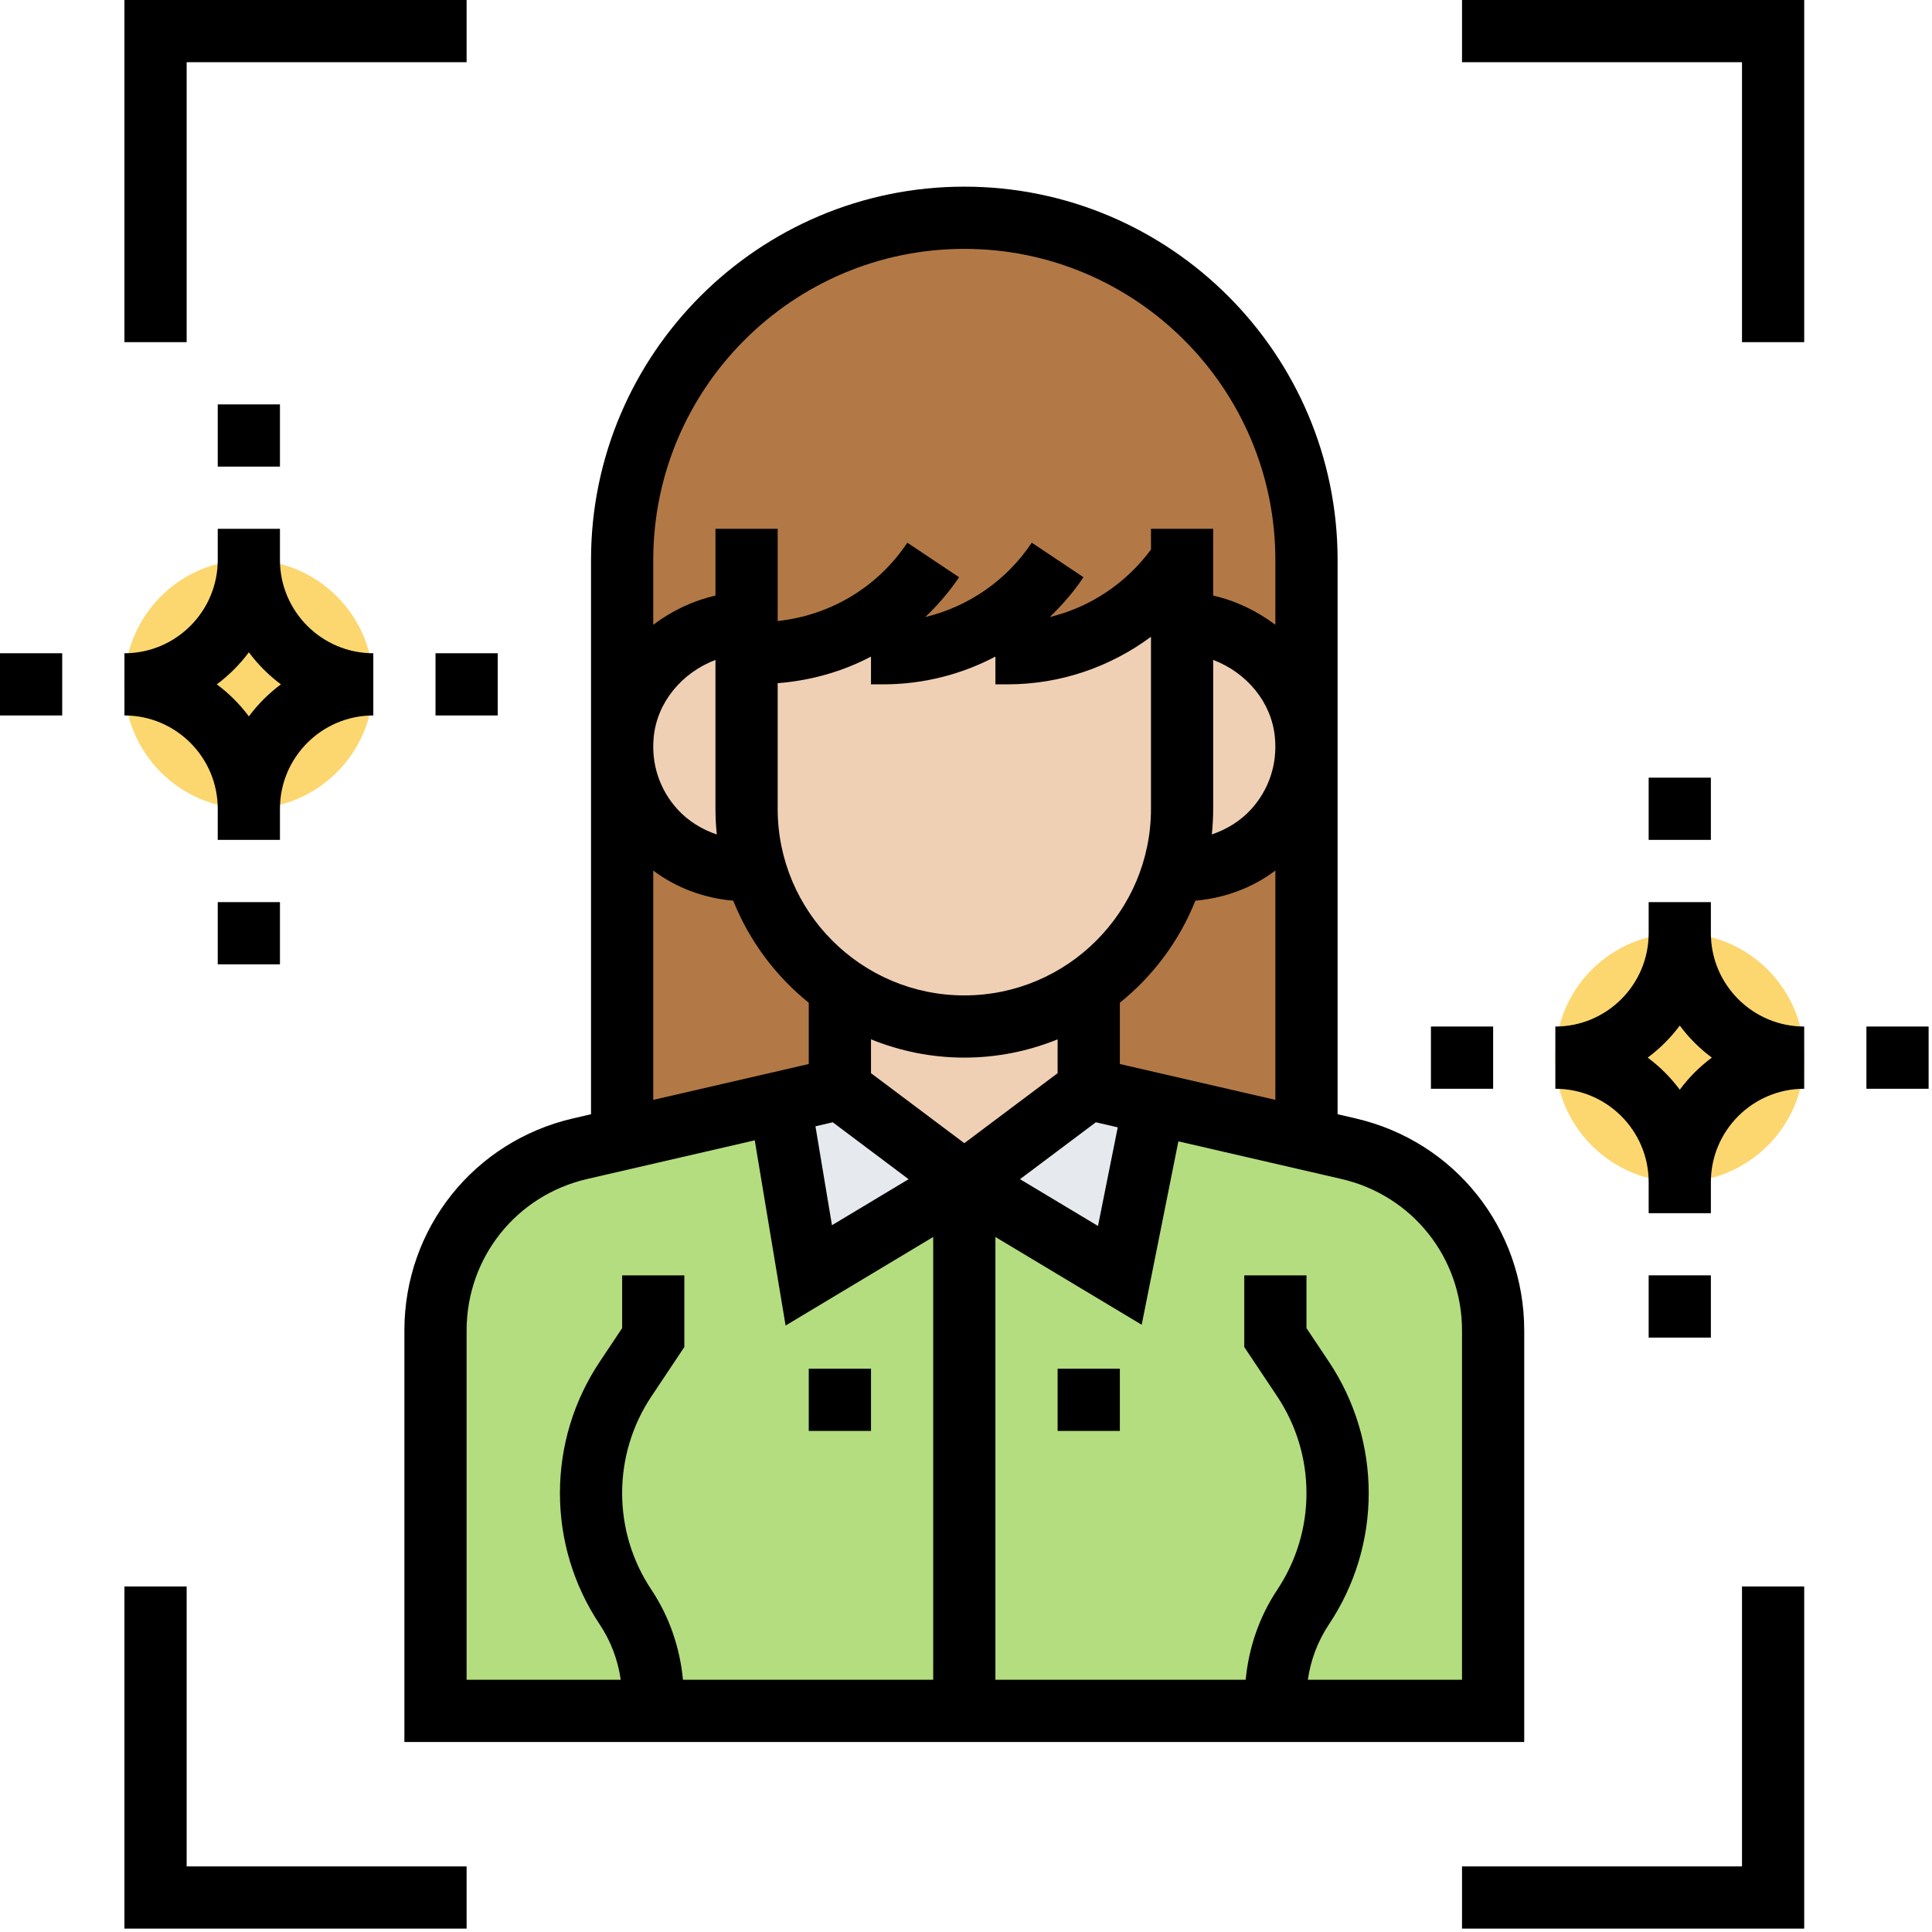 <?xml version="1.0" encoding="UTF-8"?>
<svg xmlns="http://www.w3.org/2000/svg" xmlns:xlink="http://www.w3.org/1999/xlink" width="243pt" height="243pt" viewBox="0 0 243 243" version="1.1">
<g id="surface1">
<path style=" stroke:none;fill-rule:nonzero;fill:rgb(98.824%,84.314%,43.922%);fill-opacity:1;" d="M 226.926 133.023 C 226.926 141.668 219.918 148.676 211.277 148.676 C 202.633 148.676 195.625 141.668 195.625 133.023 C 195.625 124.383 202.633 117.375 211.277 117.375 C 219.918 117.375 226.926 124.383 226.926 133.023 Z M 226.926 133.023 "/>
<path style=" stroke:none;fill-rule:nonzero;fill:rgb(98.824%,84.314%,43.922%);fill-opacity:1;" d="M 46.953 86.074 C 46.953 94.719 39.941 101.723 31.301 101.723 C 22.656 101.723 15.652 94.719 15.652 86.074 C 15.652 77.43 22.656 70.426 31.301 70.426 C 39.941 70.426 46.953 77.43 46.953 86.074 Z M 46.953 86.074 "/>
<path style=" stroke:none;fill-rule:nonzero;fill:rgb(70.588%,86.667%,49.804%);fill-opacity:1;" d="M 169.605 144.488 L 164.324 143.277 L 145.152 138.855 L 140.852 160.41 L 121.289 148.676 L 101.723 160.41 L 98.086 138.699 L 78.25 143.277 L 72.969 144.488 C 62.324 146.953 54.777 156.422 54.777 167.34 L 54.777 215.188 L 187.801 215.188 L 187.801 167.34 C 187.801 156.422 180.25 146.953 169.605 144.488 Z M 169.605 144.488 "/>
<path style=" stroke:none;fill-rule:nonzero;fill:rgb(90.196%,91.373%,92.941%);fill-opacity:1;" d="M 136.941 136.941 L 145.152 138.855 L 140.852 160.41 L 121.289 148.676 Z M 136.941 136.941 "/>
<path style=" stroke:none;fill-rule:nonzero;fill:rgb(90.196%,91.373%,92.941%);fill-opacity:1;" d="M 121.289 148.676 L 101.723 160.41 L 98.086 138.699 L 98.086 138.66 L 105.637 136.941 Z M 121.289 148.676 "/>
<path style=" stroke:none;fill-rule:nonzero;fill:rgb(69.804%,47.451%,27.451%);fill-opacity:1;" d="M 164.324 93.938 L 164.324 143.277 L 145.152 138.855 L 136.941 136.941 L 136.941 125.199 L 136.586 124.457 C 141.867 120.895 145.816 115.535 147.617 109.277 L 148.676 109.551 C 157.324 109.551 164.324 102.547 164.324 93.938 Z M 164.324 93.938 "/>
<path style=" stroke:none;fill-rule:nonzero;fill:rgb(69.804%,47.451%,27.451%);fill-opacity:1;" d="M 105.988 124.457 L 105.637 125.199 L 105.637 136.941 L 98.086 138.66 L 98.086 138.699 L 78.25 143.277 L 78.25 93.938 C 78.25 102.547 85.254 109.551 93.898 109.551 L 94.953 109.277 C 96.25 113.816 98.672 117.844 101.918 121.094 C 103.172 122.344 104.504 123.438 105.988 124.457 Z M 105.988 124.457 "/>
<path style=" stroke:none;fill-rule:nonzero;fill:rgb(69.804%,47.451%,27.451%);fill-opacity:1;" d="M 126.727 82.164 L 113.465 82.164 L 113.465 82.047 C 112.68 82.125 111.898 82.164 111.078 82.164 L 97.812 82.164 L 97.812 82.047 C 97.031 82.125 96.25 82.164 95.426 82.164 L 93.898 82.164 L 93.898 78.289 C 85.996 78.566 79.07 84.469 78.328 92.371 C 78.289 92.883 78.25 93.43 78.25 93.938 L 78.25 70.426 C 78.25 46.633 97.5 27.387 121.289 27.387 C 133.18 27.387 143.941 32.199 151.727 39.984 C 159.516 47.77 164.324 58.531 164.324 70.426 L 164.324 93.938 C 164.324 93.43 164.289 92.883 164.246 92.371 C 163.504 84.469 156.578 78.566 148.676 78.289 L 148.676 70.426 C 143.785 77.742 135.566 82.164 126.727 82.164 Z M 126.727 82.164 "/>
<path style=" stroke:none;fill-rule:nonzero;fill:rgb(94.118%,81.569%,70.588%);fill-opacity:1;" d="M 121.289 129.113 C 126.961 129.113 132.242 127.391 136.586 124.457 L 136.941 125.199 L 136.941 136.941 L 121.289 148.676 L 105.637 136.941 L 105.637 125.199 L 105.988 124.457 C 117.531 128.918 119.41 129.113 121.289 129.113 Z M 121.289 129.113 "/>
<path style=" stroke:none;fill-rule:nonzero;fill:rgb(94.118%,81.569%,70.588%);fill-opacity:1;" d="M 164.246 92.371 C 164.289 92.883 164.324 93.43 164.324 93.938 C 164.324 102.547 157.324 109.551 148.676 109.551 L 147.617 109.277 C 148.324 106.891 148.676 104.344 148.676 101.723 L 148.676 78.289 C 156.578 78.566 163.504 84.469 164.246 92.371 Z M 164.246 92.371 "/>
<path style=" stroke:none;fill-rule:nonzero;fill:rgb(94.118%,81.569%,70.588%);fill-opacity:1;" d="M 113.465 82.164 L 126.727 82.164 C 135.566 82.164 143.785 77.742 148.676 70.426 L 148.676 101.723 C 148.676 104.344 148.324 106.891 147.617 109.277 C 145.816 115.535 141.867 120.895 136.586 124.457 C 132.242 127.391 126.961 129.113 121.289 129.113 C 119.41 129.113 117.531 128.918 105.988 124.457 C 104.504 123.438 103.172 122.344 101.918 121.094 C 98.672 117.844 96.25 113.816 94.953 109.277 C 94.254 106.891 93.898 104.344 93.898 101.723 L 93.898 82.164 L 95.426 82.164 C 96.25 82.164 97.031 82.125 97.812 82.047 L 97.812 82.164 L 111.078 82.164 C 111.898 82.164 112.68 82.125 113.465 82.047 Z M 113.465 82.164 "/>
<path style=" stroke:none;fill-rule:nonzero;fill:rgb(94.118%,81.569%,70.588%);fill-opacity:1;" d="M 93.898 82.164 L 93.898 101.723 C 93.898 104.344 94.254 106.891 94.953 109.277 L 93.898 109.551 C 85.254 109.551 78.25 102.547 78.25 93.938 C 78.25 93.43 78.289 92.883 78.328 92.371 C 79.07 84.469 85.996 78.566 93.898 78.289 Z M 93.898 82.164 "/>
<path style=" stroke:none;fill-rule:nonzero;fill:rgb(0%,0%,0%);fill-opacity:1;" d="M 50.863 167.348 L 50.863 219.102 L 191.711 219.102 L 191.711 167.348 C 191.711 154.523 182.984 143.551 170.484 140.664 L 168.238 140.145 L 168.238 70.426 C 168.238 44.535 147.176 23.477 121.289 23.477 C 95.398 23.477 74.336 44.535 74.336 70.426 L 74.336 140.145 L 72.094 140.664 C 59.59 143.551 50.863 154.523 50.863 167.348 Z M 183.887 167.348 L 183.887 211.277 L 164.496 211.277 C 164.848 208.793 165.746 206.418 167.152 204.305 C 170.422 199.398 172.152 193.695 172.152 187.801 C 172.152 181.91 170.422 176.199 167.156 171.289 L 164.324 167.051 L 164.324 160.41 L 156.5 160.41 L 156.5 169.426 L 160.645 175.637 C 163.047 179.246 164.324 183.457 164.324 187.801 C 164.324 192.141 163.047 196.352 160.645 199.961 C 158.379 203.367 157.062 207.242 156.676 211.277 L 125.199 211.277 L 125.199 155.582 L 143.598 166.621 L 148.211 143.555 L 168.723 148.289 C 177.648 150.352 183.887 158.188 183.887 167.348 Z M 90.156 104.957 C 88.289 104.324 86.57 103.281 85.215 101.793 C 82.961 99.32 81.898 96.102 82.219 92.738 C 82.641 88.309 85.777 84.605 89.988 83.004 L 89.988 101.723 C 89.988 102.816 90.047 103.895 90.156 104.957 Z M 97.812 85.926 C 101.965 85.605 105.953 84.48 109.551 82.582 L 109.551 86.074 L 111.094 86.074 C 116.098 86.074 120.918 84.84 125.199 82.582 L 125.199 86.074 L 126.746 86.074 C 133.352 86.074 139.621 83.906 144.766 80.09 L 144.766 101.723 C 144.766 114.672 134.234 125.199 121.289 125.199 C 108.34 125.199 97.812 114.672 97.812 101.723 Z M 152.59 83 C 156.797 84.602 159.934 88.305 160.352 92.73 C 160.676 96.094 159.613 99.312 157.363 101.789 C 156.008 103.277 154.285 104.32 152.418 104.953 C 152.527 103.895 152.59 102.816 152.59 101.723 Z M 137.832 141.156 L 140.586 141.793 L 138.102 154.199 L 128.293 148.312 Z M 121.289 133.023 C 125.438 133.023 129.398 132.195 133.023 130.723 L 133.023 134.98 L 121.289 143.785 L 109.551 134.98 L 109.551 130.723 C 113.176 132.195 117.137 133.023 121.289 133.023 Z M 104.742 141.156 L 114.281 148.316 L 104.641 154.102 L 102.566 141.664 Z M 140.852 133.828 L 140.852 126.121 C 145.031 122.758 148.328 118.344 150.352 113.285 C 154.004 112.965 157.496 111.691 160.41 109.496 L 160.41 138.336 Z M 121.289 31.301 C 142.859 31.301 160.41 48.852 160.41 70.426 L 160.41 78.586 C 158.121 76.852 155.477 75.574 152.59 74.91 L 152.59 66.512 L 144.766 66.512 L 144.766 69.121 C 141.605 73.395 137.105 76.379 132.035 77.609 C 133.598 76.102 135.043 74.445 136.277 72.598 L 129.77 68.258 C 126.602 73.012 121.801 76.301 116.387 77.609 C 117.949 76.105 119.395 74.449 120.629 72.602 L 114.121 68.258 C 110.391 73.859 104.41 77.414 97.812 78.109 L 97.812 66.512 L 89.988 66.512 L 89.988 74.91 C 87.098 75.574 84.449 76.852 82.164 78.586 L 82.164 70.426 C 82.164 48.852 99.711 31.301 121.289 31.301 Z M 82.164 109.496 C 85.082 111.695 88.57 112.969 92.223 113.285 C 94.246 118.344 97.543 122.758 101.723 126.121 L 101.723 133.828 L 82.164 138.34 Z M 94.93 143.426 L 98.809 166.723 L 117.375 155.582 L 117.375 211.277 L 85.902 211.277 C 85.516 207.242 84.199 203.367 81.938 199.961 C 79.523 196.352 78.25 192.141 78.25 187.801 C 78.25 183.457 79.523 179.246 81.93 175.637 L 86.074 169.426 L 86.074 160.41 L 78.25 160.41 L 78.25 167.051 L 75.422 171.289 C 72.152 176.199 70.426 181.91 70.426 187.801 C 70.426 193.695 72.152 199.398 75.422 204.305 C 76.832 206.418 77.723 208.797 78.074 211.277 L 58.688 211.277 L 58.688 167.348 C 58.688 158.188 64.926 150.352 73.852 148.289 Z M 94.93 143.426 "/>
<path style=" stroke:none;fill-rule:nonzero;fill:rgb(0%,0%,0%);fill-opacity:1;" d="M 133.023 172.152 L 140.852 172.152 L 140.852 179.977 L 133.023 179.977 Z M 133.023 172.152 "/>
<path style=" stroke:none;fill-rule:nonzero;fill:rgb(0%,0%,0%);fill-opacity:1;" d="M 101.723 172.152 L 109.551 172.152 L 109.551 179.977 L 101.723 179.977 Z M 101.723 172.152 "/>
<path style=" stroke:none;fill-rule:nonzero;fill:rgb(0%,0%,0%);fill-opacity:1;" d="M 23.477 7.824 L 58.688 7.824 L 58.688 0 L 15.652 0 L 15.652 43.035 L 23.477 43.035 Z M 23.477 7.824 "/>
<path style=" stroke:none;fill-rule:nonzero;fill:rgb(0%,0%,0%);fill-opacity:1;" d="M 183.887 7.824 L 219.102 7.824 L 219.102 43.035 L 226.926 43.035 L 226.926 0 L 183.887 0 Z M 183.887 7.824 "/>
<path style=" stroke:none;fill-rule:nonzero;fill:rgb(0%,0%,0%);fill-opacity:1;" d="M 23.477 199.539 L 15.652 199.539 L 15.652 242.574 L 58.688 242.574 L 58.688 234.75 L 23.477 234.75 Z M 23.477 199.539 "/>
<path style=" stroke:none;fill-rule:nonzero;fill:rgb(0%,0%,0%);fill-opacity:1;" d="M 219.102 234.75 L 183.887 234.75 L 183.887 242.574 L 226.926 242.574 L 226.926 199.539 L 219.102 199.539 Z M 219.102 234.75 "/>
<path style=" stroke:none;fill-rule:nonzero;fill:rgb(0%,0%,0%);fill-opacity:1;" d="M 27.387 50.863 L 35.211 50.863 L 35.211 58.688 L 27.387 58.688 Z M 27.387 50.863 "/>
<path style=" stroke:none;fill-rule:nonzero;fill:rgb(0%,0%,0%);fill-opacity:1;" d="M 27.387 113.465 L 35.211 113.465 L 35.211 121.289 L 27.387 121.289 Z M 27.387 113.465 "/>
<path style=" stroke:none;fill-rule:nonzero;fill:rgb(0%,0%,0%);fill-opacity:1;" d="M 27.387 101.723 L 27.387 105.637 L 35.211 105.637 L 35.211 101.723 C 35.211 95.254 40.48 89.988 46.953 89.988 L 46.953 82.164 C 40.48 82.164 35.211 76.898 35.211 70.426 L 35.211 66.512 L 27.387 66.512 L 27.387 70.426 C 27.387 76.898 22.121 82.164 15.652 82.164 L 15.652 89.988 C 22.121 89.988 27.387 95.254 27.387 101.723 Z M 31.301 82.043 C 32.441 83.578 33.797 84.934 35.332 86.074 C 33.797 87.215 32.441 88.57 31.301 90.105 C 30.156 88.57 28.805 87.215 27.266 86.074 C 28.805 84.934 30.156 83.578 31.301 82.043 Z M 31.301 82.043 "/>
<path style=" stroke:none;fill-rule:nonzero;fill:rgb(0%,0%,0%);fill-opacity:1;" d="M 54.777 82.164 L 62.602 82.164 L 62.602 89.988 L 54.777 89.988 Z M 54.777 82.164 "/>
<path style=" stroke:none;fill-rule:nonzero;fill:rgb(0%,0%,0%);fill-opacity:1;" d="M 0 82.164 L 7.824 82.164 L 7.824 89.988 L 0 89.988 Z M 0 82.164 "/>
<path style=" stroke:none;fill-rule:nonzero;fill:rgb(0%,0%,0%);fill-opacity:1;" d="M 207.363 97.812 L 215.188 97.812 L 215.188 105.637 L 207.363 105.637 Z M 207.363 97.812 "/>
<path style=" stroke:none;fill-rule:nonzero;fill:rgb(0%,0%,0%);fill-opacity:1;" d="M 207.363 160.41 L 215.188 160.41 L 215.188 168.238 L 207.363 168.238 Z M 207.363 160.41 "/>
<path style=" stroke:none;fill-rule:nonzero;fill:rgb(0%,0%,0%);fill-opacity:1;" d="M 215.188 117.375 L 215.188 113.465 L 207.363 113.465 L 207.363 117.375 C 207.363 123.844 202.098 129.113 195.625 129.113 L 195.625 136.941 C 202.098 136.941 207.363 142.207 207.363 148.676 L 207.363 152.59 L 215.188 152.59 L 215.188 148.676 C 215.188 142.207 220.453 136.941 226.926 136.941 L 226.926 129.113 C 220.453 129.113 215.188 123.844 215.188 117.375 Z M 211.277 137.059 C 210.133 135.523 208.777 134.168 207.242 133.023 C 208.777 131.883 210.133 130.527 211.277 128.992 C 212.414 130.527 213.77 131.883 215.309 133.023 C 213.77 134.168 212.414 135.523 211.277 137.059 Z M 211.277 137.059 "/>
<path style=" stroke:none;fill-rule:nonzero;fill:rgb(0%,0%,0%);fill-opacity:1;" d="M 234.75 129.113 L 242.574 129.113 L 242.574 136.941 L 234.75 136.941 Z M 234.75 129.113 "/>
<path style=" stroke:none;fill-rule:nonzero;fill:rgb(0%,0%,0%);fill-opacity:1;" d="M 179.977 129.113 L 187.801 129.113 L 187.801 136.941 L 179.977 136.941 Z M 179.977 129.113 "/>
</g>
</svg>
